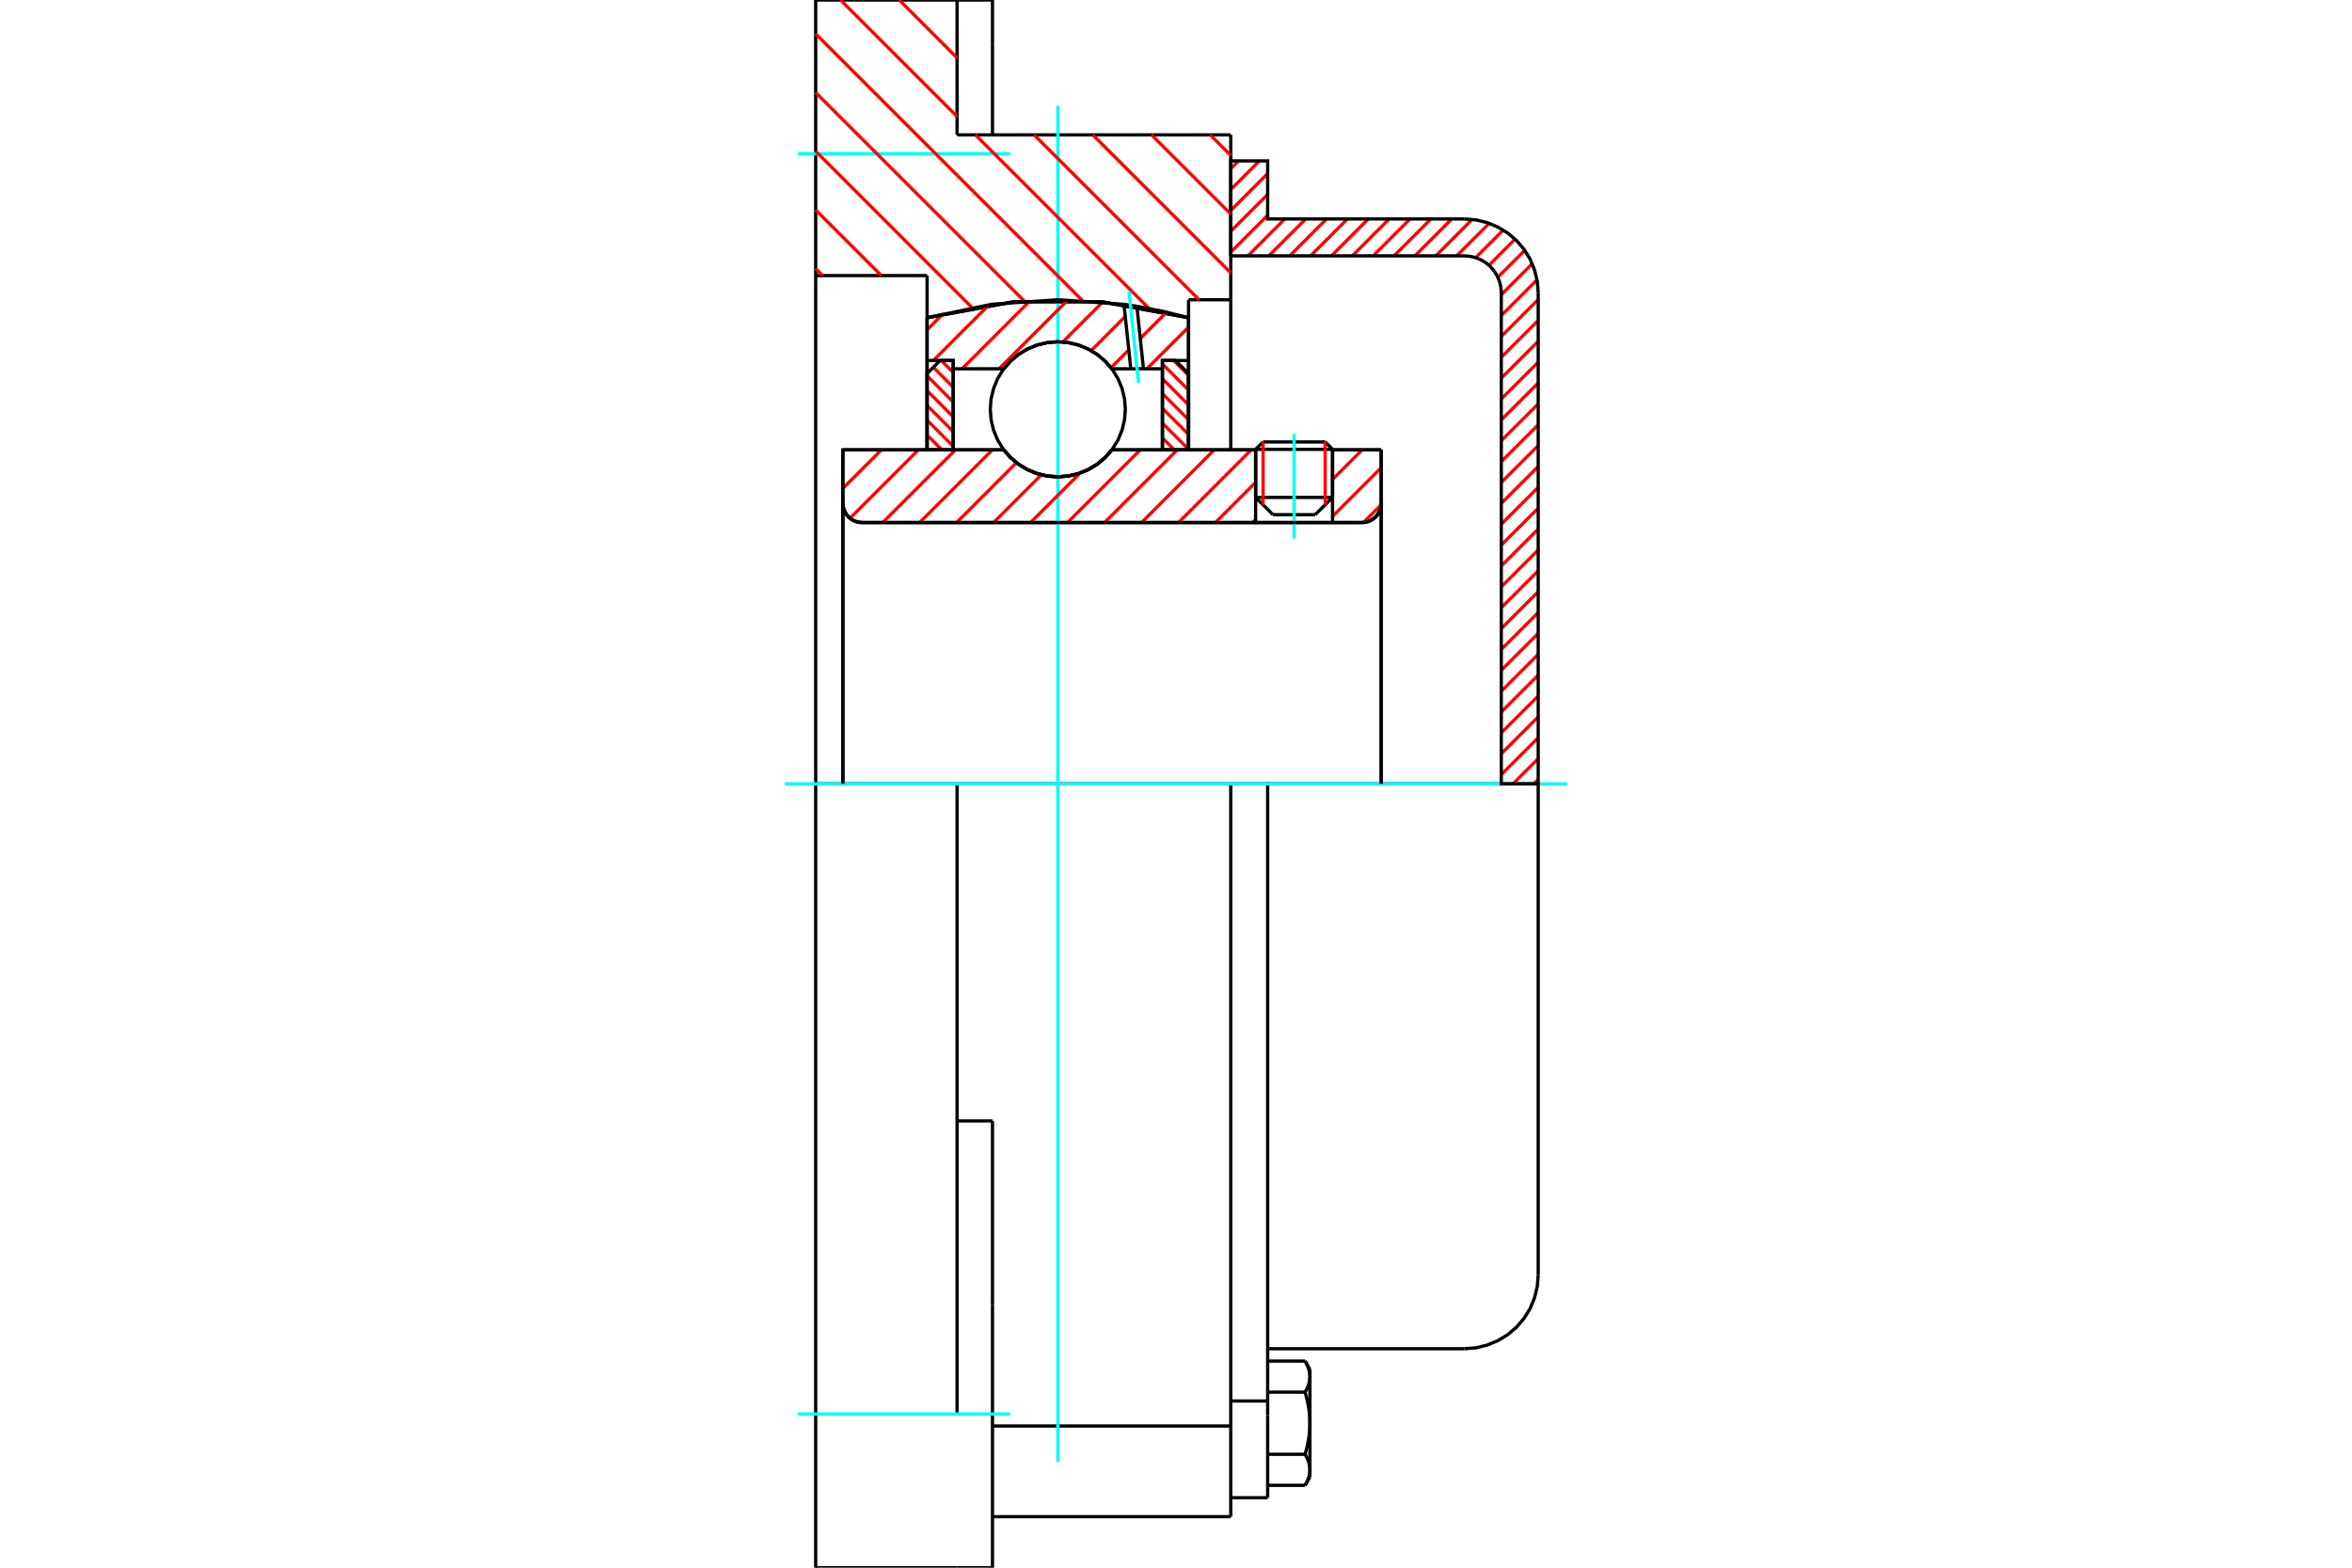 <?xml version="1.0" standalone="no"?>
<!DOCTYPE svg PUBLIC "-//W3C//DTD SVG 1.1//EN"
	"http://www.w3.org/Graphics/SVG/1.1/DTD/svg11.dtd">
<svg xmlns="http://www.w3.org/2000/svg" height="100%" width="100%" viewBox="0 0 36000 24000">
	<rect x="-1800" y="-1200" width="39600" height="26400" style="fill:#FFF"/>
	<g style="fill:none; fill-rule:evenodd" transform="matrix(1 0 0 1 0 0)">
		<g style="fill:none; stroke:#000; stroke-width:50; shape-rendering:geometricPrecision">
			<line x1="20396" y1="6879" x2="19219" y2="6879"/>
			<line x1="19333" y1="6766" x2="20283" y2="6766"/>
			<line x1="19219" y1="7615" x2="20396" y2="7615"/>
			<line x1="20131" y1="7879" x2="19484" y2="7879"/>
			<polyline points="20845,8000 20892,7996 20937,7985 20980,7968 21019,7943 21055,7913 21085,7878 21109,7838 21127,7795 21138,7750 21141,7704"/>
			<line x1="21141" y1="6887" x2="21141" y2="7704"/>
			<line x1="20396" y1="6887" x2="21141" y2="6887"/>
			<line x1="17018" y1="6887" x2="19219" y2="6887"/>
			<polyline points="15364,6887 15469,7007 15592,7109 15729,7191 15876,7251 16032,7288 16191,7300 16350,7288 16505,7251 16653,7191 16790,7109 16913,7007 17018,6887"/>
			<line x1="12901" y1="6887" x2="15364" y2="6887"/>
			<line x1="12901" y1="7704" x2="12901" y2="6887"/>
			<polyline points="12901,7704 12904,7750 12915,7795 12933,7838 12957,7878 12987,7913 13023,7943 13062,7968 13105,7985 13150,7996 13197,8000"/>
			<line x1="20845" y1="8000" x2="13197" y2="8000"/>
			<line x1="21141" y1="7704" x2="21141" y2="12000"/>
			<line x1="12901" y1="7704" x2="12901" y2="12000"/>
			<line x1="19333" y1="6766" x2="19219" y2="6879"/>
			<line x1="20396" y1="6879" x2="20283" y2="6766"/>
			<line x1="20131" y1="7879" x2="20396" y2="7615"/>
			<line x1="19219" y1="7615" x2="19484" y2="7879"/>
			<line x1="19219" y1="6879" x2="19219" y2="7615"/>
			<line x1="20396" y1="7615" x2="20396" y2="6879"/>
			<polyline points="20845,8000 20892,7996 20937,7985 20980,7968 21019,7943 21055,7913 21085,7878 21109,7838 21127,7795 21138,7750 21141,7704"/>
			<polyline points="12901,7704 12904,7750 12915,7795 12933,7838 12957,7878 12987,7913 13023,7943 13062,7968 13105,7985 13150,7996 13197,8000"/>
			<line x1="18838" y1="23219" x2="18838" y2="21831"/>
			<line x1="15191" y1="21831" x2="18838" y2="21831"/>
			<line x1="14649" y1="2065" x2="18838" y2="2065"/>
			<line x1="18838" y1="12000" x2="18838" y2="21831"/>
			<line x1="18838" y1="12000" x2="14649" y2="12000"/>
			<line x1="15191" y1="17161" x2="14649" y2="17161"/>
			<line x1="14649" y1="12000" x2="12485" y2="12000"/>
			<line x1="14190" y1="4219" x2="12485" y2="4219"/>
			<line x1="14190" y1="4864" x2="14190" y2="4219"/>
			<polyline points="18192,4864 16865,4620 15516,4620 14190,4864"/>
			<line x1="18192" y1="4589" x2="18192" y2="4864"/>
			<line x1="18838" y1="4589" x2="18192" y2="4589"/>
			<line x1="18838" y1="2065" x2="18838" y2="4589"/>
			<line x1="14649" y1="0" x2="14649" y2="2065"/>
			<line x1="12485" y1="0" x2="14649" y2="0"/>
			<line x1="12485" y1="4219" x2="12485" y2="0"/>
			<line x1="18192" y1="4864" x2="18192" y2="6887"/>
			<line x1="14190" y1="6887" x2="14190" y2="4864"/>
			<line x1="18838" y1="4589" x2="18838" y2="6887"/>
			<line x1="12485" y1="12000" x2="12485" y2="4219"/>
			<polyline points="12485,24000 12485,21647 12485,12000"/>
			<line x1="15191" y1="19983" x2="15191" y2="17161"/>
			<line x1="14649" y1="21647" x2="14649" y2="12000"/>
			<line x1="15191" y1="24000" x2="15191" y2="19983"/>
			<line x1="15191" y1="689" x2="15191" y2="0"/>
			<line x1="15191" y1="2065" x2="15191" y2="689"/>
			<line x1="12485" y1="24000" x2="14649" y2="24000"/>
			<line x1="15191" y1="23219" x2="18838" y2="23219"/>
			<line x1="15191" y1="0" x2="14649" y2="0"/>
			<line x1="14649" y1="24000" x2="15191" y2="24000"/>
			<line x1="18838" y1="21448" x2="19403" y2="21448"/>
			<line x1="19403" y1="21666" x2="19403" y2="21448"/>
			<line x1="19403" y1="21788" x2="19403" y2="21666"/>
			<line x1="19403" y1="22929" x2="19403" y2="21788"/>
			<polyline points="19403,21448 19403,12000 18838,12000"/>
			<polyline points="19976,21313 19980,21305 19984,21298 19988,21290 19992,21283 19996,21276 20000,21269 20003,21262 20006,21254 20010,21247 20013,21241 20016,21234 20018,21227 20021,21220 20024,21213 20026,21206 20028,21200 20031,21193 20033,21186 20035,21180 20036,21173 20038,21166 20040,21160 20041,21153 20042,21147 20044,21140 20045,21134 20046,21127 20047,21121 20047,21114 20048,21108 20049,21101 20049,21095 20049,21088 20050,21082 20050,21075"/>
			<polyline points="20050,21788 20050,21775 20049,21762 20049,21749 20049,21736 20048,21723 20047,21710 20047,21697 20046,21684 20045,21671 20044,21658 20042,21645 20041,21632 20040,21619 20038,21606 20036,21592 20035,21579 20033,21566 20031,21553 20028,21539 20026,21526 20024,21512 20021,21499 20018,21485 20016,21471 20013,21457 20010,21443 20006,21429 20003,21415 20000,21401 19996,21387 19992,21372 19988,21357 19984,21343 19980,21328 19976,21313"/>
			<line x1="20050" y1="21075" x2="20050" y2="21788"/>
			<polyline points="20050,22501 20050,22495 20049,22488 20049,22482 20049,22475 20048,22469 20047,22462 20047,22456 20046,22449 20045,22443 20044,22436 20042,22430 20041,22423 20040,22417 20038,22410 20036,22403 20035,22397 20033,22390 20031,22384 20028,22377 20026,22370 20024,22363 20021,22357 20018,22350 20016,22343 20013,22336 20010,22329 20006,22322 20003,22315 20000,22308 19996,22301 19992,22293 19988,22286 19984,22279 19980,22271 19976,22264"/>
			<line x1="20050" y1="21788" x2="20050" y2="22501"/>
			<polyline points="19976,22264 19980,22249 19984,22234 19988,22219 19992,22204 19996,22190 20000,22176 20003,22161 20006,22147 20010,22133 20013,22119 20016,22105 20018,22092 20021,22078 20024,22064 20026,22051 20028,22037 20031,22024 20033,22011 20035,21997 20036,21984 20038,21971 20040,21958 20041,21945 20042,21932 20044,21919 20045,21905 20046,21892 20047,21879 20047,21866 20048,21853 20049,21840 20049,21827 20049,21814 20050,21801 20050,21788"/>
			<line x1="20050" y1="22501" x2="20050" y2="22612"/>
			<polyline points="19976,22739 19980,22732 19984,22724 19988,22717 19992,22710 19996,22702 20000,22695 20003,22688 20006,22681 20010,22674 20013,22667 20016,22660 20018,22653 20021,22646 20024,22639 20026,22633 20028,22626 20031,22619 20033,22613 20035,22606 20036,22599 20038,22593 20040,22586 20041,22580 20042,22573 20044,22567 20045,22560 20046,22554 20047,22547 20047,22541 20048,22534 20049,22528 20049,22521 20049,22514 20050,22508 20050,22501"/>
			<polyline points="20050,21075 20050,21068 20049,21062 20049,21055 20049,21049 20048,21042 20047,21036 20047,21029 20046,21023 20045,21016 20044,21010 20042,21003 20041,20997 20040,20990 20038,20984 20036,20977 20035,20970 20033,20964 20031,20957 20028,20950 20026,20944 20024,20937 20021,20930 20018,20923 20016,20916 20013,20910 20010,20903 20006,20896 20003,20889 20000,20881 19996,20874 19992,20867 19988,20860 19984,20852 19980,20845 19976,20837"/>
			<line x1="20050" y1="20965" x2="20050" y2="21075"/>
			<line x1="19403" y1="22739" x2="19976" y2="22739"/>
			<line x1="19403" y1="22264" x2="19976" y2="22264"/>
			<line x1="19403" y1="21313" x2="19976" y2="21313"/>
			<line x1="19403" y1="20837" x2="19976" y2="20837"/>
			<polyline points="23544,12000 22414,12000 19403,12000"/>
			<line x1="23544" y1="19518" x2="23544" y2="12000"/>
			<line x1="18838" y1="22929" x2="19403" y2="22929"/>
			<line x1="19976" y1="22739" x2="20050" y2="22612"/>
			<line x1="20050" y1="20965" x2="19976" y2="20837"/>
			<polyline points="22414,20648 22591,20634 22763,20592 22927,20524 23078,20432 23213,20317 23328,20182 23421,20031 23488,19867 23530,19695 23544,19518"/>
			<line x1="19403" y1="20648" x2="22414" y2="20648"/>
		</g>
		<g style="fill:none; stroke:#0FF; stroke-width:50; shape-rendering:geometricPrecision">
			<line x1="19808" y1="8245" x2="19808" y2="6642"/>
			<line x1="16191" y1="22379" x2="16191" y2="1621"/>
			<line x1="12012" y1="12000" x2="23988" y2="12000"/>
			<line x1="12214" y1="2353" x2="15461" y2="2353"/>
			<line x1="12214" y1="21647" x2="15461" y2="21647"/>
		</g>
		<g style="fill:none; stroke:#F00; stroke-width:50; shape-rendering:geometricPrecision">
			<line x1="23544" y1="11933" x2="23476" y2="12000"/>
			<line x1="23544" y1="11613" x2="23157" y2="12000"/>
			<line x1="23544" y1="11294" x2="22979" y2="11858"/>
			<line x1="23544" y1="10974" x2="22979" y2="11539"/>
			<line x1="23544" y1="10655" x2="22979" y2="11219"/>
			<line x1="23544" y1="10335" x2="22979" y2="10900"/>
			<line x1="23544" y1="10016" x2="22979" y2="10581"/>
			<line x1="23544" y1="9696" x2="22979" y2="10261"/>
			<line x1="23544" y1="9377" x2="22979" y2="9942"/>
			<line x1="23544" y1="9058" x2="22979" y2="9622"/>
			<line x1="23544" y1="8738" x2="22979" y2="9303"/>
			<line x1="23544" y1="8419" x2="22979" y2="8983"/>
			<line x1="23544" y1="8099" x2="22979" y2="8664"/>
			<line x1="23544" y1="7780" x2="22979" y2="8344"/>
			<line x1="23544" y1="7460" x2="22979" y2="8025"/>
			<line x1="23544" y1="7141" x2="22979" y2="7706"/>
			<line x1="23544" y1="6821" x2="22979" y2="7386"/>
			<line x1="23544" y1="6502" x2="22979" y2="7067"/>
			<line x1="23544" y1="6183" x2="22979" y2="6747"/>
			<line x1="23544" y1="5863" x2="22979" y2="6428"/>
			<line x1="23544" y1="5544" x2="22979" y2="6108"/>
			<line x1="23544" y1="5224" x2="22979" y2="5789"/>
			<line x1="23544" y1="4905" x2="22979" y2="5469"/>
			<line x1="23544" y1="4585" x2="22979" y2="5150"/>
			<line x1="23526" y1="4284" x2="22979" y2="4831"/>
			<line x1="23452" y1="4038" x2="22979" y2="4511"/>
			<line x1="23338" y1="3833" x2="22926" y2="4244"/>
			<line x1="23190" y1="3661" x2="22790" y2="4061"/>
			<line x1="23009" y1="3522" x2="22587" y2="3944"/>
			<line x1="22794" y1="3419" x2="22295" y2="3917"/>
			<line x1="22534" y1="3359" x2="21976" y2="3917"/>
			<line x1="22221" y1="3352" x2="21656" y2="3917"/>
			<line x1="21902" y1="3352" x2="21337" y2="3917"/>
			<line x1="21582" y1="3352" x2="21017" y2="3917"/>
			<line x1="21263" y1="3352" x2="20698" y2="3917"/>
			<line x1="20943" y1="3352" x2="20379" y2="3917"/>
			<line x1="20624" y1="3352" x2="20059" y2="3917"/>
			<line x1="20304" y1="3352" x2="19740" y2="3917"/>
			<line x1="19985" y1="3352" x2="19420" y2="3917"/>
			<line x1="19665" y1="3352" x2="19101" y2="3917"/>
			<line x1="19403" y1="3296" x2="18838" y2="3861"/>
			<line x1="19403" y1="2976" x2="18838" y2="3541"/>
			<line x1="19403" y1="2657" x2="18838" y2="3222"/>
			<line x1="19277" y1="2463" x2="18838" y2="2902"/>
			<line x1="18958" y1="2463" x2="18838" y2="2583"/>
		</g>
		<g style="fill:none; stroke:#000; stroke-width:50; shape-rendering:geometricPrecision">
			<polyline points="18838,3917 18838,2463 19403,2463 19403,3352 22414,3352"/>
			<polyline points="23544,4482 23530,4305 23488,4133 23421,3969 23328,3818 23213,3683 23078,3568 22927,3476 22763,3408 22591,3366 22414,3352"/>
			<polyline points="23544,4482 23544,12000 22979,12000 22979,4482 22972,4394 22951,4307 22917,4226 22871,4150 22814,4083 22746,4025 22671,3979 22589,3945 22503,3924 22414,3917 18838,3917"/>
		</g>
		<g style="fill:none; stroke:#F00; stroke-width:50; shape-rendering:geometricPrecision">
			<line x1="18524" y1="2065" x2="18838" y2="2379"/>
			<line x1="17626" y1="2065" x2="18838" y2="3277"/>
			<line x1="16727" y1="2065" x2="18838" y2="4176"/>
			<line x1="13764" y1="0" x2="14649" y2="886"/>
			<line x1="15829" y1="2065" x2="18353" y2="4589"/>
			<line x1="12865" y1="0" x2="14649" y2="1784"/>
			<line x1="14930" y1="2065" x2="17591" y2="4726"/>
			<line x1="12485" y1="518" x2="16569" y2="4602"/>
			<line x1="12485" y1="1417" x2="15679" y2="4611"/>
			<line x1="12485" y1="2315" x2="14878" y2="4709"/>
			<line x1="12485" y1="3214" x2="13490" y2="4219"/>
			<line x1="12485" y1="4112" x2="12592" y2="4219"/>
		</g>
		<g style="fill:none; stroke:#000; stroke-width:50; shape-rendering:geometricPrecision">
			<polyline points="18192,4864 16865,4620 15516,4620 14190,4864"/>
		</g>
		<g style="fill:none; stroke:#F00; stroke-width:50; shape-rendering:geometricPrecision">
			<line x1="20283" y1="6766" x2="20283" y2="7728"/>
			<line x1="19333" y1="7728" x2="19333" y2="6766"/>
			<line x1="14190" y1="6886" x2="14190" y2="6887"/>
			<line x1="14190" y1="6660" x2="14417" y2="6887"/>
			<line x1="14190" y1="6433" x2="14590" y2="6833"/>
			<line x1="14190" y1="6207" x2="14590" y2="6607"/>
			<line x1="14190" y1="5981" x2="14590" y2="6381"/>
			<line x1="14190" y1="5754" x2="14590" y2="6154"/>
			<line x1="14286" y1="5623" x2="14590" y2="5928"/>
			<line x1="14407" y1="5519" x2="14590" y2="5702"/>
		</g>
		<g style="fill:none; stroke:#000; stroke-width:50; shape-rendering:geometricPrecision">
			<polyline points="14590,6887 14590,5519 14390,5519 14190,5719 14190,6887 14590,6887"/>
		</g>
		<g style="fill:none; stroke:#F00; stroke-width:50; shape-rendering:geometricPrecision">
			<line x1="17965" y1="5519" x2="18192" y2="5746"/>
			<line x1="17792" y1="5572" x2="18192" y2="5972"/>
			<line x1="17792" y1="5798" x2="18192" y2="6199"/>
			<line x1="17792" y1="6025" x2="18192" y2="6425"/>
			<line x1="17792" y1="6251" x2="18192" y2="6651"/>
			<line x1="17792" y1="6478" x2="18192" y2="6878"/>
			<line x1="17792" y1="6704" x2="17974" y2="6887"/>
		</g>
		<g style="fill:none; stroke:#000; stroke-width:50; shape-rendering:geometricPrecision">
			<polyline points="17792,6887 17792,5519 17992,5519 18192,5719 18192,6887 17792,6887"/>
			<polyline points="17225,6266 17212,6105 17174,5947 17112,5797 17027,5659 16922,5535 16799,5430 16660,5345 16510,5283 16353,5245 16191,5232 16029,5245 15871,5283 15722,5345 15583,5430 15460,5535 15354,5659 15270,5797 15208,5947 15170,6105 15157,6266 15170,6428 15208,6586 15270,6736 15354,6874 15460,6997 15583,7103 15722,7187 15871,7250 16029,7287 16191,7300 16353,7287 16510,7250 16660,7187 16799,7103 16922,6997 17027,6874 17112,6736 17174,6586 17212,6428 17225,6266"/>
		</g>
		<g style="fill:none; stroke:#F00; stroke-width:50; shape-rendering:geometricPrecision">
			<line x1="18192" y1="5009" x2="17554" y2="5646"/>
			<line x1="17854" y1="4781" x2="17453" y2="5181"/>
			<line x1="17277" y1="5357" x2="17005" y2="5630"/>
			<line x1="17223" y1="4845" x2="16701" y2="5368"/>
			<line x1="16878" y1="4624" x2="16267" y2="5236"/>
			<line x1="16344" y1="4593" x2="15291" y2="5646"/>
			<line x1="15768" y1="4602" x2="14725" y2="5646"/>
			<line x1="15136" y1="4668" x2="14286" y2="5519"/>
			<line x1="14439" y1="4799" x2="14190" y2="5049"/>
		</g>
		<g style="fill:none; stroke:#000; stroke-width:50; shape-rendering:geometricPrecision">
			<polyline points="14190,6887 14190,5519 14190,4864"/>
			<polyline points="17204,4659 16193,4589 15182,4658 14190,4864"/>
			<polyline points="17401,4689 17303,4673 17204,4659"/>
			<polyline points="18192,4864 17799,4766 17401,4689"/>
			<polyline points="18192,4864 18192,5519 17792,5519 17792,5646 17792,6887"/>
			<polyline points="17792,5646 17502,5646 17308,5646 17018,5646 16913,5526 16790,5424 16653,5342 16505,5281 16350,5245 16191,5232 16032,5245 15876,5281 15729,5342 15592,5424 15469,5526 15364,5646 14590,5646 14590,6887"/>
			<polyline points="14590,5646 14590,5519 14190,5519"/>
			<line x1="18192" y1="5519" x2="18192" y2="6887"/>
		</g>
		<g style="fill:none; stroke:#0FF; stroke-width:50; shape-rendering:geometricPrecision">
			<line x1="17427" y1="5860" x2="17280" y2="4459"/>
		</g>
		<g style="fill:none; stroke:#000; stroke-width:50; shape-rendering:geometricPrecision">
			<line x1="17308" y1="5646" x2="17204" y2="4659"/>
			<line x1="17502" y1="5646" x2="17401" y2="4689"/>
		</g>
		<g style="fill:none; stroke:#F00; stroke-width:50; shape-rendering:geometricPrecision">
			<line x1="21140" y1="7727" x2="20868" y2="7999"/>
			<line x1="21141" y1="7160" x2="20396" y2="7905"/>
			<line x1="20849" y1="6887" x2="20396" y2="7340"/>
			<line x1="19219" y1="7950" x2="19169" y2="8000"/>
			<line x1="19219" y1="7384" x2="18603" y2="8000"/>
			<line x1="19151" y1="6887" x2="18038" y2="8000"/>
			<line x1="18585" y1="6887" x2="17472" y2="8000"/>
			<line x1="18019" y1="6887" x2="16906" y2="8000"/>
			<line x1="17453" y1="6887" x2="16340" y2="8000"/>
			<line x1="16532" y1="7242" x2="15774" y2="8000"/>
			<line x1="15939" y1="7269" x2="15208" y2="8000"/>
			<line x1="15558" y1="7083" x2="14642" y2="8000"/>
			<line x1="15189" y1="6887" x2="14076" y2="8000"/>
			<line x1="14623" y1="6887" x2="13510" y2="8000"/>
			<line x1="14057" y1="6887" x2="13010" y2="7934"/>
			<line x1="13491" y1="6887" x2="12901" y2="7477"/>
			<line x1="12925" y1="6887" x2="12901" y2="6912"/>
		</g>
		<g style="fill:none; stroke:#000; stroke-width:50; shape-rendering:geometricPrecision">
			<line x1="21141" y1="12000" x2="21141" y2="6887"/>
			<polyline points="20845,8000 20892,7996 20937,7985 20980,7968 21019,7943 21055,7913 21085,7878 21109,7838 21127,7795 21138,7750 21141,7704"/>
			<polyline points="20845,8000 20396,8000 20396,6887"/>
			<polyline points="20396,8000 19219,8000 19219,6887"/>
			<line x1="19219" y1="8000" x2="13197" y2="8000"/>
			<polyline points="12901,7704 12904,7750 12915,7795 12933,7838 12957,7878 12987,7913 13023,7943 13062,7968 13105,7985 13150,7996 13197,8000"/>
			<polyline points="12901,7704 12901,6887 13301,6887 15364,6887 15469,7007 15592,7109 15729,7191 15876,7251 16032,7288 16191,7300 16350,7288 16505,7251 16653,7191 16790,7109 16913,7007 17018,6887 19219,6887"/>
			<line x1="20396" y1="6887" x2="21141" y2="6887"/>
			<line x1="12901" y1="12000" x2="12901" y2="7704"/>
		</g>
	</g>
</svg>
